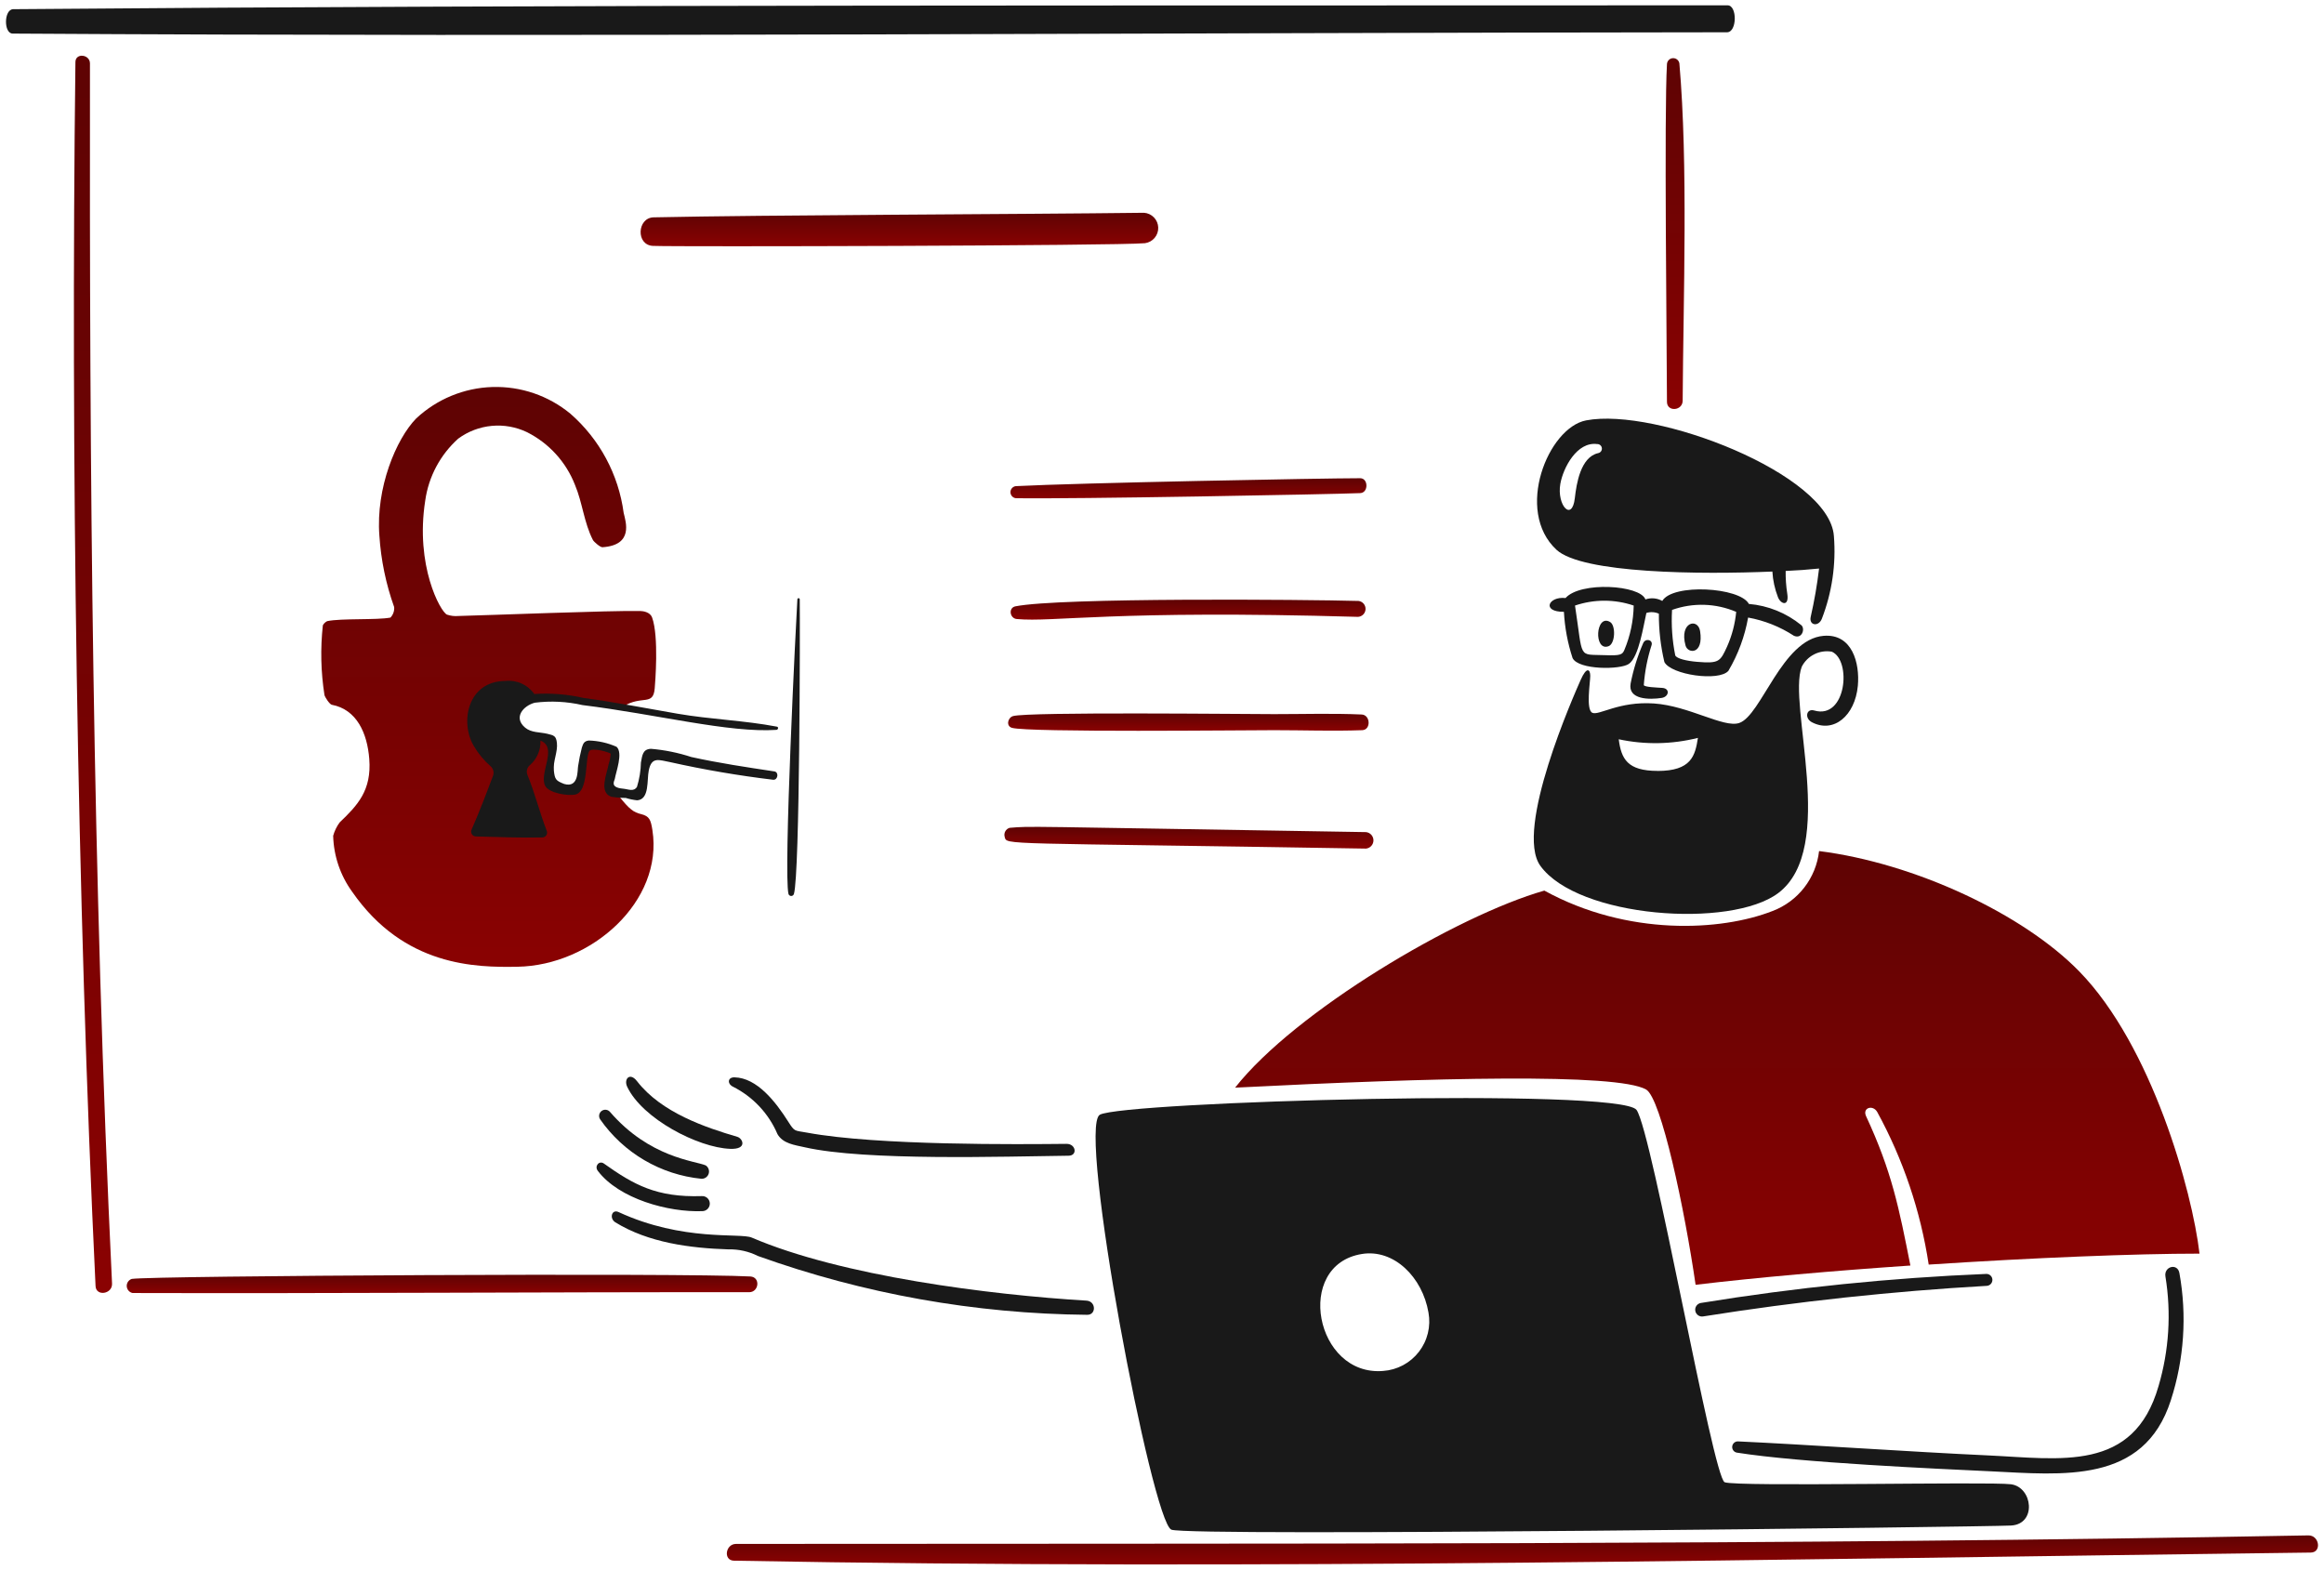 <svg width="339" height="229" viewBox="0 0 339 229" fill="none" xmlns="http://www.w3.org/2000/svg">
<path d="M180.163 158.664C209.208 157.19 235.817 156.523 240.107 158.928C242.317 160.171 245.755 176.501 247.335 187.422C256.256 186.357 267.467 185.377 278.667 184.614C277.004 176.211 275.978 170.947 272.204 162.828C271.633 161.598 273.198 161.101 273.835 162.224C277.616 169.146 280.156 176.677 281.338 184.476C296.502 183.48 311.464 182.878 320.841 182.878C319.776 173.701 313.878 152.554 303.304 141.711C295.153 133.352 279.341 125.913 265.347 124.152C265.129 126.092 264.381 127.934 263.185 129.476C261.989 131.018 260.391 132.201 258.567 132.894C251.09 135.832 237.444 136.604 225.271 129.918C212.429 133.581 188.894 147.557 180.163 158.664Z" fill="url(#paint0_linear_414_4022)"/>
<path d="M336.715 223.981C260.136 225.42 183.903 225.136 107.365 225.223C105.818 225.223 105.468 227.643 107.069 227.671C183.435 229.082 260.711 227.421 337.065 226.485C338.696 226.471 338.337 223.951 336.715 223.981Z" fill="url(#paint1_linear_414_4022)"/>
<path d="M148.162 72.676C156.024 72.824 194.337 72.11 198.411 71.934C199.639 71.881 199.607 69.762 198.411 69.762C192.942 69.762 156.962 70.456 148.162 70.917C147.949 70.946 147.754 71.051 147.613 71.213C147.471 71.374 147.393 71.582 147.393 71.797C147.393 72.012 147.471 72.219 147.613 72.381C147.754 72.543 147.949 72.647 148.162 72.676Z" fill="url(#paint2_linear_414_4022)"/>
<path d="M95.243 35.869C98.422 36.018 163.154 35.856 167.013 35.477C167.561 35.404 168.062 35.13 168.42 34.709C168.778 34.288 168.967 33.749 168.95 33.196C168.933 32.644 168.711 32.117 168.328 31.718C167.945 31.32 167.428 31.078 166.876 31.039C148.862 31.263 111.413 31.355 95.344 31.706C92.933 31.762 92.731 35.755 95.243 35.869Z" fill="url(#paint3_linear_414_4022)"/>
<path d="M185.854 104.176C181.688 104.176 150.013 103.821 147.77 104.462C147.007 104.682 146.705 105.917 147.621 106.178C150.013 106.865 181.523 106.517 185.874 106.517C190.224 106.517 194.447 106.674 198.707 106.517C200.01 106.47 199.914 104.286 198.622 104.229C194.383 104.041 190.102 104.176 185.854 104.176Z" fill="url(#paint4_linear_414_4022)"/>
<path d="M147.271 120.762C147.002 120.842 146.776 121.025 146.641 121.271C146.506 121.517 146.473 121.806 146.55 122.076C146.916 123.318 145.274 122.892 199.257 123.792C199.555 123.762 199.831 123.622 200.032 123.4C200.232 123.178 200.344 122.889 200.344 122.59C200.344 122.29 200.232 122.002 200.032 121.779C199.831 121.557 199.555 121.418 199.257 121.387C147.47 120.551 150.684 120.498 147.271 120.762Z" fill="url(#paint5_linear_414_4022)"/>
<path d="M198.103 89.986C198.392 89.966 198.663 89.84 198.864 89.632C199.065 89.424 199.182 89.148 199.191 88.859C199.2 88.569 199.101 88.287 198.914 88.067C198.726 87.846 198.463 87.703 198.176 87.666C190.473 87.453 154.625 87.155 148.121 88.45C147.056 88.662 147.294 90.213 148.311 90.303C153.812 90.799 162.222 88.951 198.103 89.986Z" fill="url(#paint6_linear_414_4022)"/>
<path d="M245.449 58.453C245.544 43.164 246.254 24.09 244.971 9.254C244.936 9.031 244.819 8.829 244.644 8.688C244.469 8.546 244.247 8.474 244.022 8.486C243.796 8.498 243.584 8.592 243.424 8.752C243.265 8.912 243.17 9.125 243.159 9.35C242.742 16.468 243.134 49.539 243.159 58.624C243.162 60.117 245.44 59.948 245.449 58.453Z" fill="url(#paint7_linear_414_4022)"/>
<path d="M13.122 9.255C13.122 7.92 11.02 7.677 11.002 9.043C10.303 65.588 11.237 131.357 13.938 187.608C14.013 189.167 16.423 188.785 16.343 187.238C13.489 127.734 13.04 68.808 13.122 9.255Z" fill="url(#paint8_linear_414_4022)"/>
<path d="M109.453 186.21C99.916 185.678 22.254 186.095 19.224 186.565C19 186.637 18.806 186.782 18.673 186.976C18.54 187.17 18.475 187.403 18.488 187.638C18.501 187.873 18.592 188.097 18.746 188.275C18.9 188.454 19.109 188.576 19.34 188.622C48.704 188.706 79.867 188.473 109.283 188.505C110.713 188.505 110.958 186.299 109.453 186.21Z" fill="url(#paint9_linear_414_4022)"/>
<path d="M231.365 61.325C225.813 62.39 220.916 74.519 227.041 80.197C230.792 83.674 248.064 83.821 258.535 83.376C258.61 84.657 258.885 85.919 259.35 87.116C259.767 88.181 261.016 88.518 260.706 86.597C260.536 85.504 260.458 84.397 260.473 83.29C262.101 83.22 263.727 83.102 265.347 82.936C265.065 85.301 264.659 87.649 264.13 89.972C263.837 91.244 265.266 91.482 265.75 90.268C267.236 86.428 267.838 82.302 267.509 78.198C266.878 69.151 241.507 59.376 231.365 61.325ZM233.113 66.103C230.559 66.687 229.956 70.567 229.723 72.642C229.324 76.192 227.061 73.707 227.604 70.585C228.019 68.231 230.03 64.397 232.964 64.779C233.134 64.77 233.301 64.826 233.431 64.936C233.561 65.046 233.644 65.202 233.663 65.371C233.682 65.54 233.636 65.71 233.534 65.846C233.432 65.982 233.281 66.074 233.113 66.103Z" fill="#191919"/>
<path d="M252.124 97.854C253.539 95.458 254.512 92.827 254.996 90.087C257.38 90.519 259.654 91.424 261.682 92.749C262.889 93.269 263.347 91.684 262.747 91.192C260.569 89.417 257.906 88.339 255.106 88.099C253.814 85.651 243.991 85.081 242.475 87.664C242.104 87.456 241.693 87.328 241.27 87.29C240.846 87.252 240.419 87.304 240.017 87.442C239.245 85.323 230.533 84.792 228.362 87.24C225.861 86.965 224.823 89.274 228.128 89.252C228.25 91.546 228.674 93.814 229.39 95.998C230.245 97.748 236.398 97.721 237.622 96.835C239.08 95.783 239.742 91.187 240.155 89.418C240.755 89.229 241.404 89.267 241.978 89.524C241.965 91.897 242.235 94.262 242.782 96.571C243.723 98.442 250.759 99.466 252.124 97.854ZM236.95 94.801C236.66 95.499 236.399 95.665 234.067 95.573C230.126 95.419 230.952 96.273 229.745 88.337C232.521 87.394 235.53 87.394 238.306 88.337C238.268 90.558 237.807 92.752 236.95 94.801ZM244.367 95.605C243.927 93.423 243.771 91.194 243.9 88.972C246.944 87.885 250.286 87.987 253.258 89.258C253.092 91.003 252.644 92.71 251.932 94.313C250.924 96.519 250.757 96.809 247.578 96.549C246.052 96.425 244.582 96.086 244.367 95.607V95.605Z" fill="#191919"/>
<path d="M245.873 94.185C246.205 95.381 248.535 95.521 247.992 92.065C247.681 90.099 244.909 90.716 245.873 94.185Z" fill="#191919"/>
<path d="M266.004 92.754C259.923 93.264 256.922 104.404 253.691 105.47C251.433 106.218 246.369 102.969 241.252 102.62C236.135 102.27 233.22 104.432 232.265 103.976C231.31 103.52 231.969 99.526 231.969 98.594C231.969 97.662 231.461 97.153 230.559 99.208C229.658 101.264 220.864 120.994 224.689 126.303C230.156 133.89 252.466 135.496 259.392 130.278C268.076 123.735 260.686 102.723 262.825 97.249C263.227 96.466 263.869 95.832 264.656 95.44C265.443 95.047 266.335 94.916 267.202 95.065C270.128 96.333 269.324 105.005 264.648 103.647C263.473 103.308 263.207 104.785 264.293 105.355C267.469 107.025 270.586 104.421 271.001 100.057C271.312 96.751 270.19 92.404 266.004 92.754ZM241.791 112.457C237.384 112.457 236.493 110.708 236.122 107.842C239.937 108.662 243.89 108.593 247.674 107.641C247.271 110.261 246.712 112.464 241.791 112.464V112.457Z" fill="#191919"/>
<path d="M239.683 93.835C238.867 95.717 238.256 97.68 237.86 99.693C237.421 102.08 240.597 102.087 242.386 101.812C243.451 101.649 243.646 100.435 242.48 100.349C241.623 100.285 239.938 100.243 239.779 99.946C239.925 97.966 240.306 96.01 240.913 94.119C241.159 93.338 240.02 93.033 239.683 93.835Z" fill="#191919"/>
<path d="M234.642 94.265C235.629 93.889 235.707 91.232 234.864 90.737C232.736 89.473 232.439 95.096 234.642 94.265Z" fill="#191919"/>
<path d="M252.007 0.777C169.917 0.841 82.771 0.651 1.931 1.34C0.553 1.351 0.521 4.89 1.845 4.899C83.682 5.412 169.874 4.773 251.922 4.709C253.395 4.707 253.427 0.777 252.007 0.777Z" fill="#191919"/>
<path d="M158.482 189.732C144.46 188.898 122.739 186.154 109.654 180.536C107.971 179.812 99.659 181.17 90.221 176.809C89.234 176.354 88.842 177.744 89.765 178.314C94.587 181.285 100.679 182.077 106.242 182.256C107.737 182.217 109.219 182.549 110.555 183.22C125.973 188.749 142.21 191.65 158.589 191.802C159.934 191.821 159.891 189.818 158.482 189.732Z" fill="#191919"/>
<path d="M317.907 185.705C317.634 184.21 315.619 184.737 315.872 186.223C316.739 191.556 316.395 197.016 314.865 202.198C311.242 214.824 300.582 212.798 289.91 212.307C278.71 211.792 263.285 210.718 253.608 210.272C253.394 210.244 253.178 210.3 253.005 210.429C252.832 210.558 252.717 210.749 252.683 210.962C252.649 211.175 252.699 211.392 252.823 211.569C252.947 211.745 253.135 211.866 253.347 211.905C262.657 213.384 282.544 214.259 290.292 214.626C300.889 215.131 312.71 216.543 316.656 204.275C318.597 198.282 319.027 191.903 317.907 185.705Z" fill="#191919"/>
<path d="M248.446 192.036C262.159 189.855 275.974 188.367 289.837 187.575C290.061 187.555 290.269 187.449 290.416 187.279C290.564 187.11 290.64 186.89 290.629 186.665C290.618 186.44 290.521 186.228 290.357 186.074C290.194 185.919 289.977 185.834 289.752 185.836C275.794 186.409 261.883 187.824 248.096 190.075C247.836 190.122 247.605 190.27 247.455 190.487C247.304 190.705 247.246 190.973 247.293 191.233C247.34 191.493 247.488 191.724 247.706 191.874C247.923 192.025 248.191 192.083 248.451 192.036H248.446Z" fill="#191919"/>
<path d="M102.448 176.679C102.596 176.678 102.742 176.647 102.878 176.588C103.013 176.53 103.135 176.444 103.237 176.337C103.339 176.23 103.418 176.104 103.47 175.965C103.521 175.827 103.545 175.68 103.538 175.532C103.532 175.385 103.496 175.24 103.432 175.107C103.368 174.974 103.279 174.855 103.168 174.757C103.057 174.659 102.928 174.585 102.788 174.538C102.648 174.491 102.5 174.473 102.353 174.485C95.764 174.696 92.439 172.825 88.091 169.737C87.402 169.249 86.671 170.11 87.203 170.802C90.299 174.893 97.521 176.871 102.448 176.679Z" fill="#191919"/>
<path d="M113.41 165.444C114.212 166.836 115.894 167.024 117.393 167.363C126.241 169.374 146.488 168.703 155.88 168.593C157.215 168.577 156.945 166.852 155.573 166.864C148.716 166.934 128.021 167.129 117.753 165.233C115.857 164.878 115.955 165.159 114.987 163.636C113.159 160.749 110.433 157.219 107.126 157.16C106.139 157.143 106.061 158.094 106.902 158.517C109.824 159.982 112.13 162.437 113.41 165.444Z" fill="#191919"/>
<path d="M107.552 165.837C102.969 164.491 96.492 162.333 92.929 157.73C91.864 156.349 90.959 157.423 91.488 158.536C93.707 163.208 101.829 167.411 106.492 167.589C109.071 167.697 108.354 166.071 107.552 165.837Z" fill="#191919"/>
<path d="M88.991 162.216C88.844 162.038 88.635 161.922 88.407 161.894C88.178 161.865 87.947 161.925 87.761 162.061C87.575 162.198 87.448 162.4 87.407 162.627C87.366 162.854 87.413 163.088 87.539 163.281C89.231 165.708 91.428 167.741 93.98 169.239C96.531 170.737 99.377 171.665 102.321 171.959C102.553 171.967 102.781 171.899 102.971 171.766C103.161 171.632 103.302 171.44 103.373 171.219C103.443 170.998 103.44 170.76 103.363 170.541C103.286 170.322 103.139 170.134 102.946 170.006C101.389 169.335 94.772 168.904 88.991 162.216Z" fill="#191919"/>
<path d="M293.334 216.521C290.155 216.107 253.28 216.924 251.572 216.224C249.865 215.525 241.032 165.223 238.725 161.918C236.417 158.613 163.733 160.709 160.428 162.618C157.123 164.526 168.037 221.982 170.865 223.145C173.387 224.18 289.545 222.742 293.34 222.542C297.135 222.341 296.513 216.934 293.334 216.521ZM201.758 199.99C191.842 200.816 188.734 184.548 198.643 182.931C203.347 182.162 207.492 186.333 208.37 191.47C208.553 192.471 208.523 193.5 208.281 194.488C208.039 195.477 207.592 196.403 206.968 197.207C206.344 198.011 205.558 198.675 204.66 199.154C203.762 199.634 202.774 199.919 201.758 199.99Z" fill="#191919"/>
<path d="M55.339 78.137C54.804 71.182 57.781 64.035 60.712 61.039C63.738 58.213 67.688 56.585 71.826 56.457C75.963 56.33 80.006 57.712 83.199 60.347C87.461 64.069 90.225 69.214 90.974 74.823C91.291 76.155 92.439 79.521 87.879 79.829C87.554 79.852 86.621 79.03 86.49 78.777C85.188 76.251 84.971 73.34 83.87 70.728C82.569 67.394 80.08 64.66 76.884 63.05C75.283 62.279 73.502 61.96 71.733 62.125C69.964 62.29 68.273 62.933 66.842 63.986C64.222 66.338 62.517 69.54 62.028 73.027C60.54 82.524 64.252 89.253 65.197 89.658C65.732 89.843 66.301 89.911 66.865 89.859C71.343 89.75 89.15 89.044 93.388 89.131C93.838 89.141 94.839 89.294 95.121 90.075C96.136 92.883 95.561 99.699 95.505 100.396C95.289 103.083 93.642 101.342 90.89 103.073C81.69 101.934 78.47 101.476 76.723 101.981C76.362 102.067 76.023 102.227 75.726 102.449C75.429 102.672 75.18 102.952 74.995 103.274C74.757 103.964 74.796 104.72 75.104 105.382C75.413 106.044 75.967 106.56 76.65 106.82C77.985 107.413 79.592 107.6 80.667 108.179C80.576 109.97 80.789 110.651 80.701 112.448C80.646 112.901 80.69 113.36 80.832 113.793C80.99 114.108 81.225 114.377 81.515 114.577C81.805 114.776 82.141 114.899 82.491 114.933C83.192 114.993 83.899 114.933 84.58 114.754C84.562 112.512 84.936 110.285 85.686 108.172C87.039 108.398 88.554 108.947 89.907 109.174C90.07 109.209 88.72 113.679 88.972 115.485C89.063 116.125 90.138 115.951 90.242 116.081C91.823 118.088 92.428 118.498 93.52 118.763C94.748 119.063 94.935 119.62 95.165 121.092C96.793 131.468 86.297 140.84 75.492 141.027C69.438 141.136 58.955 141.027 51.368 130.084C49.641 127.705 48.675 124.858 48.6 121.919C48.795 121.215 49.118 120.552 49.553 119.965C52.17 117.464 54.22 115.295 53.866 110.721C53.575 106.925 52.021 103.49 48.4 102.811C48.087 102.756 47.372 101.679 47.325 101.362C46.802 98.005 46.724 94.594 47.094 91.217C47.237 90.954 47.457 90.743 47.726 90.611C49.766 90.176 54.925 90.476 56.952 90.093C57.147 89.89 57.296 89.649 57.389 89.384C57.483 89.119 57.52 88.838 57.496 88.558C56.296 85.201 55.57 81.694 55.339 78.137Z" fill="url(#paint10_linear_414_4022)"/>
<path d="M116.311 87.436C116.125 90.494 114.26 127.416 115.018 130.414C115.043 130.498 115.096 130.572 115.166 130.624C115.237 130.677 115.323 130.705 115.412 130.705C115.5 130.705 115.586 130.677 115.657 130.624C115.728 130.572 115.78 130.498 115.806 130.414C116.679 127.569 116.705 91.04 116.659 87.436C116.659 87.39 116.641 87.345 116.608 87.313C116.575 87.28 116.531 87.262 116.485 87.262C116.439 87.262 116.394 87.28 116.362 87.313C116.329 87.345 116.311 87.39 116.311 87.436Z" fill="#191919"/>
<path d="M78.016 102.509C80.338 102.217 82.694 102.335 84.976 102.858C95.702 104.18 106.385 106.94 113.258 106.471C113.511 106.453 113.612 106.056 113.32 106.001C108.557 105.092 103.657 104.944 98.87 104.12C94.286 103.333 89.719 102.428 85.111 101.814C82.76 101.274 80.342 101.08 77.934 101.238C77.464 100.571 76.822 100.043 76.077 99.708C75.333 99.374 74.512 99.246 73.701 99.337C68.224 99.371 67.05 105.309 69.108 108.816C69.759 109.925 70.584 110.922 71.551 111.769C71.749 111.938 71.89 112.164 71.955 112.416C72.021 112.669 72.007 112.935 71.916 113.179C71.299 114.832 69.915 118.492 68.783 121.034C68.736 121.14 68.716 121.255 68.724 121.37C68.732 121.485 68.769 121.596 68.83 121.693C68.892 121.791 68.976 121.872 69.077 121.929C69.177 121.985 69.29 122.017 69.405 122.02C72.603 122.106 75.938 122.231 79.128 122.163C79.24 122.16 79.349 122.13 79.447 122.076C79.545 122.022 79.629 121.945 79.691 121.852C79.753 121.759 79.791 121.653 79.803 121.541C79.815 121.43 79.8 121.318 79.76 121.214C78.671 118.401 78.058 115.776 76.943 113.06C76.838 112.812 76.817 112.538 76.881 112.277C76.946 112.016 77.093 111.783 77.301 111.612C77.809 111.17 78.211 110.619 78.476 110C78.742 109.381 78.864 108.711 78.833 108.038C81.439 109.031 78.55 112.829 79.542 114.659C80.112 115.716 82.906 116.151 83.96 115.895C85.847 115.436 85.331 110.616 85.945 109.591C86.324 108.951 88.996 109.784 89.093 109.953C89.048 110.467 88.945 110.974 88.783 111.464C88.518 112.93 87.318 115.563 89.158 116.226C89.858 116.339 90.566 116.398 91.275 116.403C91.819 116.573 92.379 116.689 92.945 116.748C94.771 116.608 94.339 113.799 94.639 112.373C95.061 110.336 96.114 110.871 97.769 111.181C102.73 112.288 107.743 113.145 112.789 113.749C113.477 113.806 113.648 112.635 112.952 112.531C108.881 111.915 104.864 111.319 100.843 110.432C98.934 109.807 96.96 109.405 94.958 109.235C93.748 109.287 93.691 110.166 93.493 111.225C93.466 112.435 93.271 113.636 92.913 114.793C92.408 115.547 91.677 115.118 90.864 115.047C88.918 114.872 89.632 113.918 89.675 113.653C89.853 112.586 90.916 109.841 89.941 108.943C88.657 108.373 87.274 108.061 85.87 108.025C85.181 108.129 85.072 108.469 84.873 109.065C84.643 109.953 84.46 110.852 84.328 111.759C84.21 112.313 84.46 114.993 82.3 114.364C81.086 113.886 80.933 113.713 80.789 112.394C80.646 111.075 81.39 109.655 81.234 108.359C81.117 107.365 80.82 107.274 79.823 107.04C78.754 106.787 77.498 106.9 76.603 106.147C74.808 104.643 76.388 102.928 78.016 102.509Z" fill="#191919"/>
<defs>
<linearGradient id="paint0_linear_414_4022" x1="250.502" y1="124.152" x2="250.502" y2="187.422" gradientUnits="userSpaceOnUse">
<stop stop-color="#5E0303"/>
<stop offset="1" stop-color="#8A0202"/>
</linearGradient>
<linearGradient id="paint1_linear_414_4022" x1="222.074" y1="223.98" x2="222.074" y2="228.217" gradientUnits="userSpaceOnUse">
<stop stop-color="#5E0303"/>
<stop offset="1" stop-color="#8A0202"/>
</linearGradient>
<linearGradient id="paint2_linear_414_4022" x1="173.357" y1="69.762" x2="173.357" y2="72.696" gradientUnits="userSpaceOnUse">
<stop stop-color="#5E0303"/>
<stop offset="1" stop-color="#8A0202"/>
</linearGradient>
<linearGradient id="paint3_linear_414_4022" x1="131.198" y1="31.039" x2="131.198" y2="35.924" gradientUnits="userSpaceOnUse">
<stop stop-color="#5E0303"/>
<stop offset="1" stop-color="#8A0202"/>
</linearGradient>
<linearGradient id="paint4_linear_414_4022" x1="173.347" y1="104.078" x2="173.347" y2="106.606" gradientUnits="userSpaceOnUse">
<stop stop-color="#5E0303"/>
<stop offset="1" stop-color="#8A0202"/>
</linearGradient>
<linearGradient id="paint5_linear_414_4022" x1="173.426" y1="120.621" x2="173.426" y2="123.792" gradientUnits="userSpaceOnUse">
<stop stop-color="#5E0303"/>
<stop offset="1" stop-color="#8A0202"/>
</linearGradient>
<linearGradient id="paint6_linear_414_4022" x1="173.309" y1="87.477" x2="173.309" y2="90.39" gradientUnits="userSpaceOnUse">
<stop stop-color="#5E0303"/>
<stop offset="1" stop-color="#8A0202"/>
</linearGradient>
<linearGradient id="paint7_linear_414_4022" x1="244.349" y1="8.484" x2="244.349" y2="59.663" gradientUnits="userSpaceOnUse">
<stop stop-color="#5E0303"/>
<stop offset="1" stop-color="#8A0202"/>
</linearGradient>
<linearGradient id="paint8_linear_414_4022" x1="13.562" y1="8.129" x2="13.562" y2="188.605" gradientUnits="userSpaceOnUse">
<stop stop-color="#5E0303"/>
<stop offset="1" stop-color="#8A0202"/>
</linearGradient>
<linearGradient id="paint9_linear_414_4022" x1="64.48" y1="185.961" x2="64.48" y2="188.641" gradientUnits="userSpaceOnUse">
<stop stop-color="#5E0303"/>
<stop offset="1" stop-color="#8A0202"/>
</linearGradient>
<linearGradient id="paint10_linear_414_4022" x1="71.291" y1="56.449" x2="71.291" y2="141.044" gradientUnits="userSpaceOnUse">
<stop stop-color="#5E0303"/>
<stop offset="1" stop-color="#8A0202"/>
</linearGradient>
</defs>
</svg>
